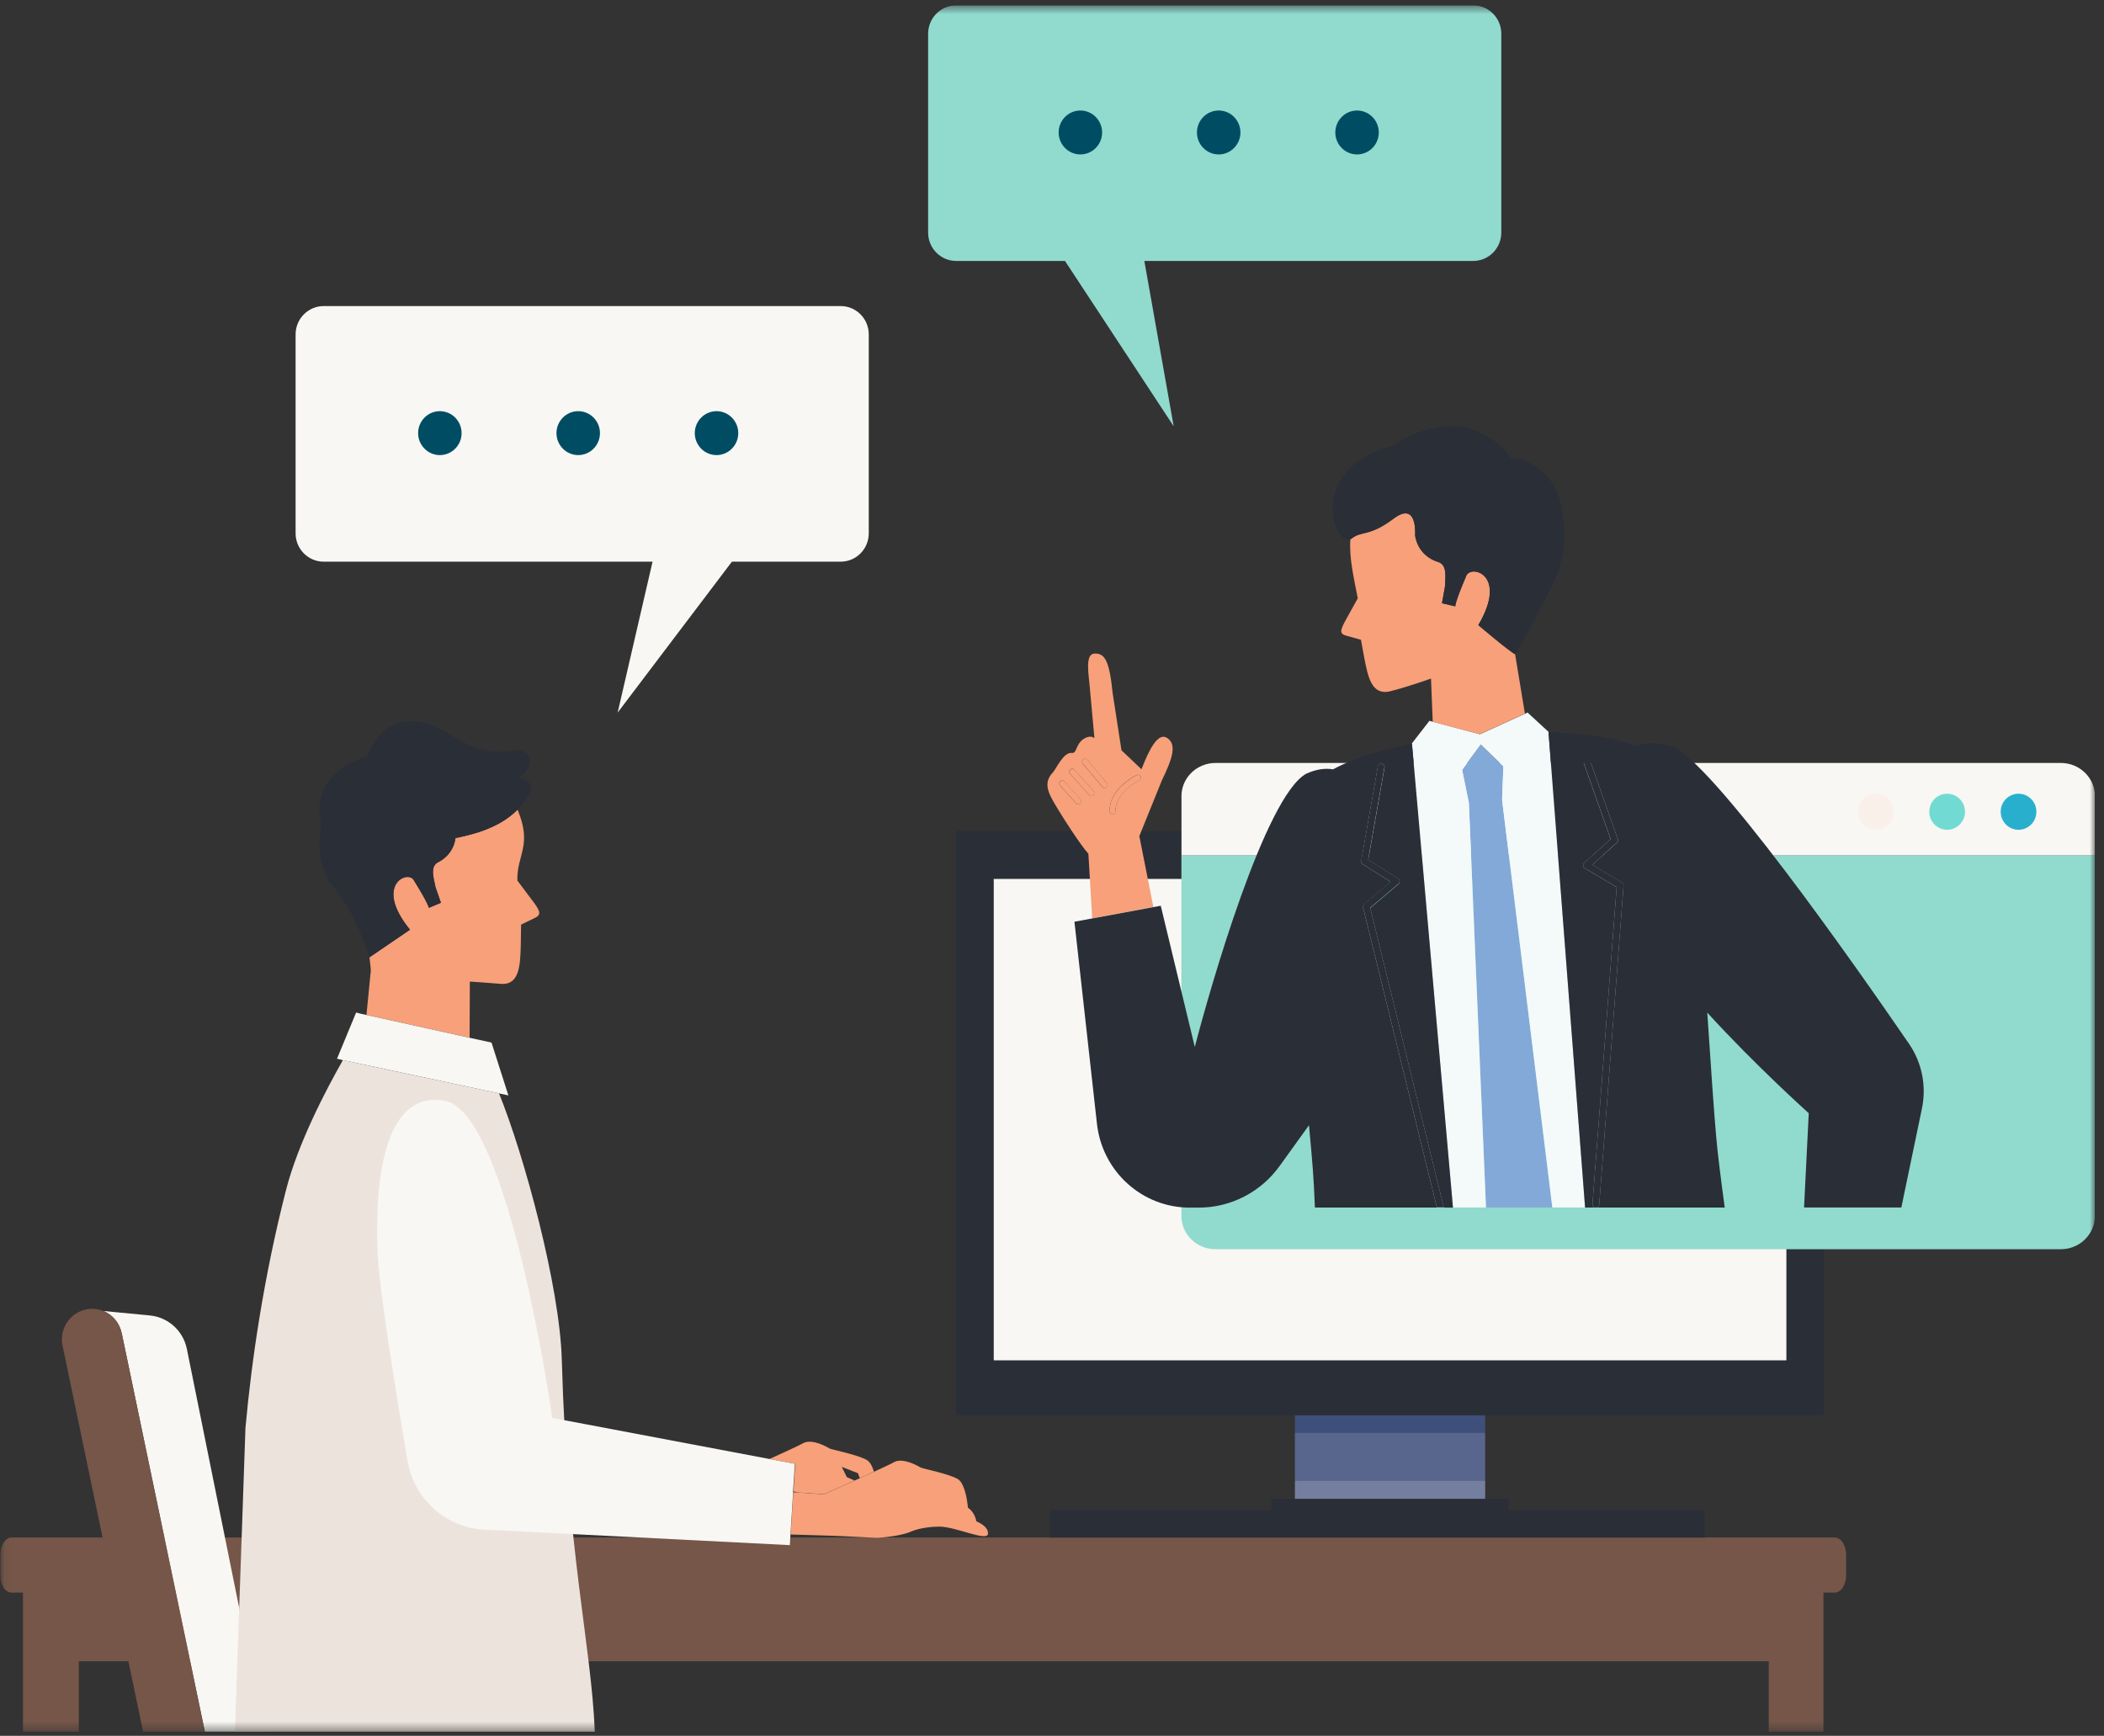 <svg width="223" height="184" viewBox="0 0 223 184" fill="none" xmlns="http://www.w3.org/2000/svg">
<rect x="0" y="0" width="223" height="184" fill="#333333" stroke="none"/>
<g clip-path="url(#clip0_213_2874)">
<mask id="mask0_213_2874" style="mask-type:luminance" maskUnits="userSpaceOnUse" x="0" y="0" width="223" height="184">
<path d="M222.031 0.568H0.031V183.568H222.031V0.568Z" fill="white"/>
</mask>
<g mask="url(#mask0_213_2874)">
<path d="M194.474 162.981H1.225C0.569 162.981 0.031 163.805 0.031 164.825V166.975C0.031 167.994 0.569 168.818 1.225 168.818H2.436V183.559H8.357V176.091H187.468V183.559H193.263V168.818H194.474C195.13 168.818 195.668 167.994 195.668 166.975V164.825C195.668 163.805 195.13 162.981 194.474 162.981Z" fill="#755649"/>
<path d="M180.716 160.067H111.279V162.981H180.716V160.067Z" fill="#2A2E37"/>
<path d="M157.412 150.008H137.246V151.851H157.412V150.008Z" fill="#3F4F7C"/>
<path d="M157.412 151.861H137.246V156.942H157.412V151.861Z" fill="#58668D"/>
<path d="M157.412 156.94H137.246V158.97H157.412V156.94Z" fill="#747FA0"/>
<path d="M101.355 88.078V150.007H193.296V88.078H101.355ZM189.335 144.187H105.325V93.159H189.335V144.187Z" fill="#2A2E37"/>
<path d="M189.336 93.169H105.326V144.197H189.336V93.169Z" fill="#F8F7F3"/>
<path d="M159.903 158.877H134.75V162.955H159.903V158.877Z" fill="#2A2E37"/>
<path d="M125.215 128.903C125.215 130.84 126.838 132.42 128.831 132.42H218.425C220.418 132.42 222.032 130.84 222.032 128.903V90.661H125.215V128.903Z" fill="#91DACE"/>
<path d="M218.424 80.875H128.83C128.343 80.875 127.872 80.969 127.426 81.156C126.089 81.708 125.223 82.982 125.223 84.393V90.671H222.04V84.393C222.04 82.455 220.417 80.875 218.433 80.875H218.424Z" fill="#F8F7F3"/>
<path d="M198.821 87.958C199.866 87.958 200.713 87.103 200.713 86.047C200.713 84.991 199.866 84.135 198.821 84.135C197.776 84.135 196.929 84.991 196.929 86.047C196.929 87.103 197.776 87.958 198.821 87.958Z" fill="#F9F0EA"/>
<path d="M208.267 86.047C208.267 87.1 207.417 87.958 206.374 87.958C205.332 87.958 204.482 87.1 204.482 86.047C204.482 84.993 205.332 84.135 206.374 84.135C207.417 84.135 208.267 84.993 208.267 86.047Z" fill="#71DBD3"/>
<path d="M213.942 87.958C214.987 87.958 215.834 87.103 215.834 86.047C215.834 84.991 214.987 84.135 213.942 84.135C212.897 84.135 212.05 84.991 212.05 86.047C212.05 87.103 212.897 87.958 213.942 87.958Z" fill="#29AFCE"/>
<path d="M159.205 84.809L159.34 81.232L156.943 78.921L154.967 81.606L155.682 85.106L157.498 127.995H164.528L159.205 84.809Z" fill="#82A9D8"/>
<path d="M164.125 77.579L161.905 75.531L161.628 75.658L156.86 77.834L151.881 76.508L151.503 76.406L149.645 78.802L153.992 127.995H157.499L155.682 85.106L154.968 81.606L156.944 78.921L159.34 81.232L159.206 84.809L164.529 127.995H168.002L164.125 77.579Z" fill="#F4F9F9"/>
<path d="M120.756 88.63L123.144 82.725C124.28 80.389 124.734 78.945 123.741 78.248C122.749 77.543 121.799 79.438 120.983 81.544L118.864 79.531L117.93 73.482C117.586 70.083 117.115 69.2 115.971 69.284C114.996 69.353 115.382 71.451 115.5 72.81L115.996 78.248C115.996 78.248 115.593 77.849 114.861 78.325C114.012 78.868 114.138 79.871 113.633 79.811C112.733 79.692 112.01 81.383 111.598 81.876C110.37 83.15 111.304 84.399 112.347 86.132C112.717 86.744 114.508 89.565 115.357 90.5L115.761 97.339L122.244 96.141L120.756 88.63ZM114.491 85.172C114.441 85.223 114.373 85.249 114.306 85.249C114.213 85.249 114.113 85.223 114.045 85.147L112.355 83.261C112.237 83.133 112.246 82.929 112.38 82.819C112.506 82.7 112.708 82.709 112.817 82.844L114.508 84.731C114.626 84.858 114.617 85.062 114.483 85.172H114.491ZM115.887 84.306C115.837 84.357 115.769 84.382 115.702 84.382C115.609 84.382 115.509 84.357 115.441 84.28L113.414 82.012C113.297 81.885 113.305 81.681 113.44 81.57C113.566 81.451 113.768 81.46 113.877 81.596L115.904 83.864C116.021 83.991 116.013 84.195 115.878 84.306H115.887ZM117.274 83.448C117.224 83.49 117.165 83.516 117.098 83.524C116.997 83.524 116.905 83.499 116.837 83.414L114.752 80.933C114.642 80.797 114.659 80.602 114.785 80.491C114.92 80.381 115.113 80.397 115.223 80.525L117.308 83.006C117.417 83.142 117.401 83.337 117.274 83.448ZM118.216 86.005C118.216 86.175 118.09 86.311 117.93 86.319C117.93 86.319 117.913 86.319 117.905 86.319C117.729 86.319 117.594 86.175 117.594 86.005C117.586 83.541 120.369 82.207 120.487 82.156C120.647 82.08 120.832 82.156 120.899 82.309C120.966 82.462 120.899 82.658 120.747 82.725C120.722 82.734 118.208 83.941 118.216 86.005Z" fill="#F7A07A"/>
<path d="M120.9 82.319C120.824 82.158 120.639 82.09 120.487 82.166C120.37 82.225 117.586 83.56 117.595 86.015C117.595 86.185 117.738 86.329 117.906 86.329C117.914 86.329 117.923 86.329 117.931 86.329C118.091 86.312 118.217 86.176 118.217 86.015C118.217 83.95 120.723 82.752 120.748 82.736C120.908 82.659 120.975 82.472 120.9 82.319Z" fill="#F7A07A"/>
<path d="M115.232 80.525C115.123 80.389 114.921 80.372 114.795 80.49C114.66 80.601 114.644 80.805 114.762 80.932L116.847 83.413C116.914 83.49 117.015 83.532 117.108 83.524C117.166 83.524 117.234 83.498 117.284 83.447C117.419 83.337 117.435 83.133 117.318 83.006L115.232 80.525Z" fill="#F7A07A"/>
<path d="M113.886 81.606C113.769 81.478 113.575 81.47 113.449 81.581C113.323 81.7 113.314 81.895 113.424 82.022L115.45 84.291C115.518 84.367 115.619 84.401 115.711 84.393C115.778 84.393 115.846 84.359 115.896 84.316C116.022 84.197 116.031 84.002 115.921 83.875L113.895 81.606H113.886Z" fill="#F7A07A"/>
<path d="M112.828 82.845C112.71 82.718 112.516 82.71 112.391 82.82C112.264 82.939 112.256 83.134 112.365 83.262L114.056 85.148C114.123 85.224 114.224 85.258 114.316 85.25C114.384 85.25 114.451 85.216 114.501 85.173C114.627 85.054 114.636 84.859 114.526 84.731L112.836 82.845H112.828Z" fill="#F7A07A"/>
<path d="M144.48 96.201C144.446 96.064 144.488 95.928 144.597 95.844L147.389 93.481L144.438 91.612C144.311 91.536 144.253 91.391 144.278 91.247L146.044 81.239C146.078 81.043 146.262 80.916 146.456 80.95C146.65 80.984 146.776 81.171 146.742 81.366L145.018 91.137L148.18 93.142C148.272 93.201 148.34 93.303 148.348 93.422C148.348 93.532 148.306 93.651 148.222 93.719L145.228 96.26L153.032 128.01H153.999L149.651 78.817C147.112 79.395 143.942 80.117 141.284 81.553C140.443 81.409 139.501 81.536 138.45 82.012C134.094 84.408 128.292 104.586 126.635 110.984L123.027 96.013L122.245 96.158L115.762 97.356L113.878 97.704L116.266 119.132C116.83 124.187 121.06 128.01 126.097 128.01H127.055C130.453 128.01 133.648 126.362 135.642 123.575C136.693 122.105 137.735 120.661 138.736 119.276C138.921 121.23 139.064 122.862 139.148 123.975C139.224 124.985 139.3 126.362 139.367 128.002H152.292L144.471 96.209L144.48 96.201Z" fill="#2A2E37"/>
<path d="M202.345 110.662C196.66 102.37 181.271 80.39 177.091 79.073C175.561 78.665 174.325 78.699 173.341 79.065C170.372 77.935 166.882 77.739 164.124 77.586L168.001 128.003H168.976C168.858 127.935 168.774 127.808 168.783 127.654L171.348 94.043L167.975 92.038C167.875 91.979 167.816 91.877 167.799 91.767C167.791 91.656 167.833 91.537 167.917 91.46L170.709 88.954L167.412 79.608C167.345 79.421 167.446 79.218 167.631 79.15C167.816 79.082 168.017 79.183 168.085 79.37L171.465 88.946C171.516 89.082 171.474 89.235 171.364 89.337L168.758 91.673L171.903 93.542C172.02 93.61 172.088 93.746 172.079 93.882L169.498 127.714C169.489 127.841 169.413 127.952 169.304 128.003H182.801C182.364 124.774 182.028 122.081 181.885 120.373C181.666 117.884 181.313 112.803 180.951 107.34C186.098 112.982 191.707 118.003 191.707 118.003L191.211 127.994H201.521L203.707 117.485C204.195 115.114 203.707 112.65 202.345 110.662Z" fill="#2A2E37"/>
<path d="M148.213 93.702C148.297 93.626 148.347 93.515 148.339 93.405C148.339 93.295 148.272 93.184 148.171 93.125L145.009 91.12L146.733 81.349C146.767 81.153 146.64 80.967 146.447 80.932C146.254 80.898 146.068 81.026 146.035 81.221L144.269 91.23C144.244 91.374 144.311 91.519 144.429 91.595L147.38 93.464L144.589 95.826C144.488 95.911 144.437 96.056 144.471 96.183L152.291 127.976H153.023L145.219 96.226L148.213 93.685V93.702Z" fill="#2A2E37"/>
<path d="M169.499 127.705L172.08 93.873C172.089 93.737 172.022 93.609 171.904 93.533L168.759 91.664L171.366 89.327C171.475 89.234 171.509 89.081 171.467 88.936L168.086 79.361C168.019 79.174 167.817 79.081 167.632 79.14C167.447 79.208 167.354 79.412 167.413 79.599L170.71 88.945L167.918 91.451C167.834 91.528 167.792 91.638 167.8 91.757C167.808 91.868 167.876 91.97 167.977 92.029L171.349 94.034L168.784 127.645C168.775 127.79 168.851 127.926 168.977 127.994H169.305C169.415 127.943 169.49 127.832 169.499 127.705Z" fill="#2A2E37"/>
<path d="M161.627 75.658L160.584 69.353C160.038 69.124 156.682 66.269 156.682 66.269C159.928 60.773 155.724 59.787 155.371 61.129C154.202 63.848 154.235 64.281 154.235 64.281L152.831 63.95L153.15 62.174C153.159 61.316 153.436 59.965 152.495 59.6C150.148 58.912 149.98 56.737 149.98 56.737C149.98 56.737 150.266 53.058 147.71 54.978C145.111 56.932 144.329 56.244 143.261 57.085C143.219 57.119 143.169 57.144 143.126 57.17C142.975 59.082 143.48 61.197 143.908 63.423L142.672 65.649C142.059 66.788 141.873 67.204 142.807 67.416L144.245 67.816L144.607 69.795C144.993 71.766 145.389 73.67 147.23 73.304C149.055 72.863 151.67 71.928 151.67 71.928L151.855 76.516L156.834 77.833L161.602 75.658H161.627Z" fill="#F7A07A"/>
<path d="M147.432 47.313C155.934 41.858 160.13 48.553 160.13 48.553C162.123 48.528 165.445 50.592 165.605 54.756C166.202 57.211 165.52 60.091 164.352 62.402C162.771 65.52 160.811 69.046 160.593 69.335C160.046 69.106 156.691 66.251 156.691 66.251C159.937 60.754 155.732 59.768 155.379 61.111C154.21 63.83 154.243 64.263 154.243 64.263L152.839 63.932L153.159 62.156C153.167 61.298 153.445 59.947 152.503 59.582C150.157 58.893 149.988 56.718 149.988 56.718C149.988 56.718 150.274 53.04 147.718 54.96C145.119 56.914 144.337 56.226 143.269 57.067C143.227 57.101 143.177 57.126 143.135 57.151C141.377 57.984 138.526 49.666 147.432 47.305V47.313Z" fill="#2A2E37"/>
<path d="M12.896 141.307L21.709 183.559H28L19.809 143.006C19.422 141.069 17.824 139.625 15.873 139.438L10.971 138.971C11.921 139.361 12.661 140.211 12.888 141.298L12.896 141.307Z" fill="#F8F7F3"/>
<path d="M12.897 141.308C12.67 140.221 11.921 139.371 10.979 138.98C10.408 138.742 9.752 138.666 9.104 138.81C7.372 139.176 6.262 140.9 6.632 142.651L15.167 183.568H21.718L12.905 141.316L12.897 141.308Z" fill="#755649"/>
<path d="M56.433 95.47L54.836 93.338C54.76 90.61 56.459 89.617 54.853 85.827C54.003 86.694 52.372 87.943 49.025 88.673C48.739 88.767 48.495 88.818 48.276 88.826C48.251 89.005 48.209 89.209 48.142 89.43C48.108 89.54 48.066 89.659 48.007 89.769C47.982 89.829 47.957 89.888 47.923 89.948C47.645 90.483 47.175 91.035 46.367 91.435C45.947 91.689 45.854 92.123 45.888 92.607C45.905 92.845 45.947 93.1 46.006 93.346C46.031 93.465 46.056 93.584 46.081 93.703C46.107 93.814 46.132 93.924 46.149 94.035L46.729 95.7L45.451 96.235C45.451 96.235 45.417 95.81 43.887 93.363C43.34 92.123 39.514 93.737 43.449 98.554L39.16 101.477C39.278 102.412 39.346 103.023 39.278 103.117L38.841 107.586L49.773 109.999L49.798 104.051C49.798 104.051 51.287 104.136 53.179 104.298C55.063 104.374 55.147 102.301 55.197 100.16L55.231 98.011L56.593 97.348C57.476 96.966 57.232 96.549 56.433 95.462V95.47Z" fill="#F7A07A"/>
<path d="M54.793 82.388C56.214 82.269 57.055 79.363 54.608 79.575C52.716 79.737 51.547 79.839 49.26 78.751C49.1 78.675 48.949 78.607 48.789 78.539C40.69 72.991 39.236 80.127 38.815 80.162H38.84C38.84 80.162 38.79 80.196 38.764 80.213C36.721 80.85 33.004 82.812 34.03 87.341C33.441 92.175 34.653 93.016 36.116 95.064C37.251 96.644 37.924 98.199 38.344 99.287L39.168 101.47L43.457 98.547C39.53 93.739 43.356 92.116 43.895 93.356C45.425 95.803 45.458 96.228 45.458 96.228L46.737 95.692L46.157 94.028C46.14 93.925 46.114 93.815 46.089 93.696C46.064 93.586 46.039 93.458 46.013 93.339C45.963 93.093 45.913 92.847 45.896 92.6C45.896 92.54 45.896 92.481 45.896 92.421C45.896 92.014 46.013 91.648 46.375 91.427C47.182 91.028 47.653 90.476 47.931 89.941C47.965 89.881 47.99 89.822 48.015 89.762C48.065 89.644 48.108 89.533 48.15 89.422C48.217 89.202 48.259 88.989 48.284 88.819C48.545 88.768 48.789 88.726 49.033 88.666C52.38 87.936 54.019 86.678 54.86 85.82C55.096 85.582 55.264 85.378 55.398 85.217C55.903 84.503 57.349 82.88 54.801 82.379L54.793 82.388Z" fill="#2A2E37"/>
<path d="M59.544 144.128C59.326 136.328 55.55 122.454 52.892 115.903L36.343 112.377C34.61 115.419 31.583 121.162 30.305 126.184C27.967 135.334 26.672 144.119 26.016 151.358L24.898 183.567H63.043C62.647 174.136 60.133 164.892 59.544 144.128Z" fill="#EDE3DD"/>
<path d="M52.093 110.516L49.772 110.006L38.848 107.593L38.2 107.449L37.746 107.33L35.72 112.224L36.342 112.377L40.395 113.235L49.747 115.232L52.892 115.903L53.884 116.115L52.093 110.516Z" fill="#F8F7F3"/>
<path d="M84.084 158.078C84.168 158.103 84.336 158.146 84.555 158.205L87.33 158.384C87.33 158.384 87.523 158.299 87.834 158.163C88.112 158.044 88.482 157.874 88.919 157.679C89.407 157.458 89.979 157.203 90.567 156.939L89.751 156.574L89.222 155.495L90.937 156.166L91.131 156.685C91.644 156.455 92.157 156.226 92.628 156.005C92.468 155.469 92.232 154.977 91.888 154.773C90.996 154.238 88.33 153.694 87.977 153.567C86.875 152.921 85.791 152.615 85.126 152.98C84.622 153.26 83.1 153.957 81.569 154.654L84.277 155.164L84.1 158.078H84.084Z" fill="#F7A07A"/>
<path d="M103.476 161.248C103.375 160.62 102.946 160.025 102.593 159.83C102.593 159.83 102.484 158.377 102.038 157.442C101.903 157.153 101.735 156.915 101.525 156.788C100.633 156.253 97.968 155.709 97.614 155.581C96.513 154.936 95.428 154.63 94.763 154.987C94.419 155.182 93.595 155.564 92.619 156.015C92.14 156.236 91.635 156.465 91.122 156.694C90.937 156.779 90.752 156.864 90.567 156.949C89.978 157.213 89.415 157.467 88.919 157.688C88.482 157.884 88.112 158.045 87.834 158.173C87.523 158.309 87.33 158.394 87.33 158.394L84.555 158.215L84.075 158.181L83.924 160.679L83.798 162.659L88.574 162.803L92.964 163.016C92.964 163.016 95.344 162.888 96.53 162.361C97.539 161.911 98.968 161.826 99.557 161.826C101.34 161.826 104.72 163.491 104.72 162.548C104.72 161.988 104.199 161.58 103.467 161.257L103.476 161.248Z" fill="#F7A07A"/>
<path d="M81.552 154.655L62.193 150.993L59.713 150.525L58.535 150.305C58.535 150.305 53.944 117.934 47.158 116.685C40.96 115.547 39.648 124.383 40.035 132.964C40.211 136.838 41.977 147.671 43.205 154.892C43.895 158.92 47.258 161.927 51.303 162.14L62.362 162.701L83.713 163.788L83.781 162.65L83.907 160.67L84.058 158.172V158.079L84.243 155.165L81.535 154.655H81.552Z" fill="#F8F7F3"/>
<path d="M89.103 32.444H34.307C32.667 32.444 31.33 33.787 31.33 35.452V56.531C31.33 58.188 32.659 59.539 34.307 59.539H69.164L65.464 75.537L77.574 59.539H89.103C90.743 59.539 92.08 58.196 92.08 56.531V35.452C92.08 33.795 90.751 32.444 89.103 32.444Z" fill="#F8F7F3"/>
<path d="M73.64 45.913C73.64 47.196 74.674 48.241 75.944 48.241C77.214 48.241 78.248 47.196 78.248 45.913C78.248 44.63 77.214 43.585 75.944 43.585C74.674 43.585 73.64 44.63 73.64 45.913Z" fill="#004D63"/>
<path d="M58.98 45.913C58.98 47.196 60.015 48.241 61.285 48.241C62.554 48.241 63.589 47.196 63.589 45.913C63.589 44.63 62.554 43.585 61.285 43.585C60.015 43.585 58.98 44.63 58.98 45.913Z" fill="#004D63"/>
<path d="M44.315 45.913C44.315 47.196 45.35 48.241 46.62 48.241C47.889 48.241 48.924 47.196 48.924 45.913C48.924 44.63 47.889 43.585 46.62 43.585C45.35 43.585 44.315 44.63 44.315 45.913Z" fill="#004D63"/>
<path d="M101.348 0.568H156.144C157.784 0.568 159.121 1.91 159.121 3.575V24.654C159.121 26.311 157.792 27.662 156.144 27.662H121.287L124.398 45.19L112.877 27.662H101.348C99.708 27.662 98.371 26.32 98.371 24.654V3.575C98.371 1.919 99.7 0.568 101.348 0.568Z" fill="#91DACE"/>
<path d="M116.812 14.042C116.812 15.325 115.778 16.37 114.508 16.37C113.238 16.37 112.204 15.325 112.204 14.042C112.204 12.759 113.238 11.714 114.508 11.714C115.778 11.714 116.812 12.759 116.812 14.042Z" fill="#004D63"/>
<path d="M131.472 14.042C131.472 15.325 130.437 16.37 129.167 16.37C127.898 16.37 126.863 15.325 126.863 14.042C126.863 12.759 127.898 11.714 129.167 11.714C130.437 11.714 131.472 12.759 131.472 14.042Z" fill="#004D63"/>
<path d="M146.137 14.042C146.137 15.325 145.103 16.37 143.832 16.37C142.563 16.37 141.528 15.325 141.528 14.042C141.528 12.759 142.563 11.714 143.832 11.714C145.103 11.714 146.137 12.759 146.137 14.042Z" fill="#004D63"/>
</g>
</g>
<defs>
<clipPath id="clip0_213_2874">
<rect width="222" height="183" fill="white" transform="translate(0.031 0.568)"/>
</clipPath>
</defs>
</svg>
